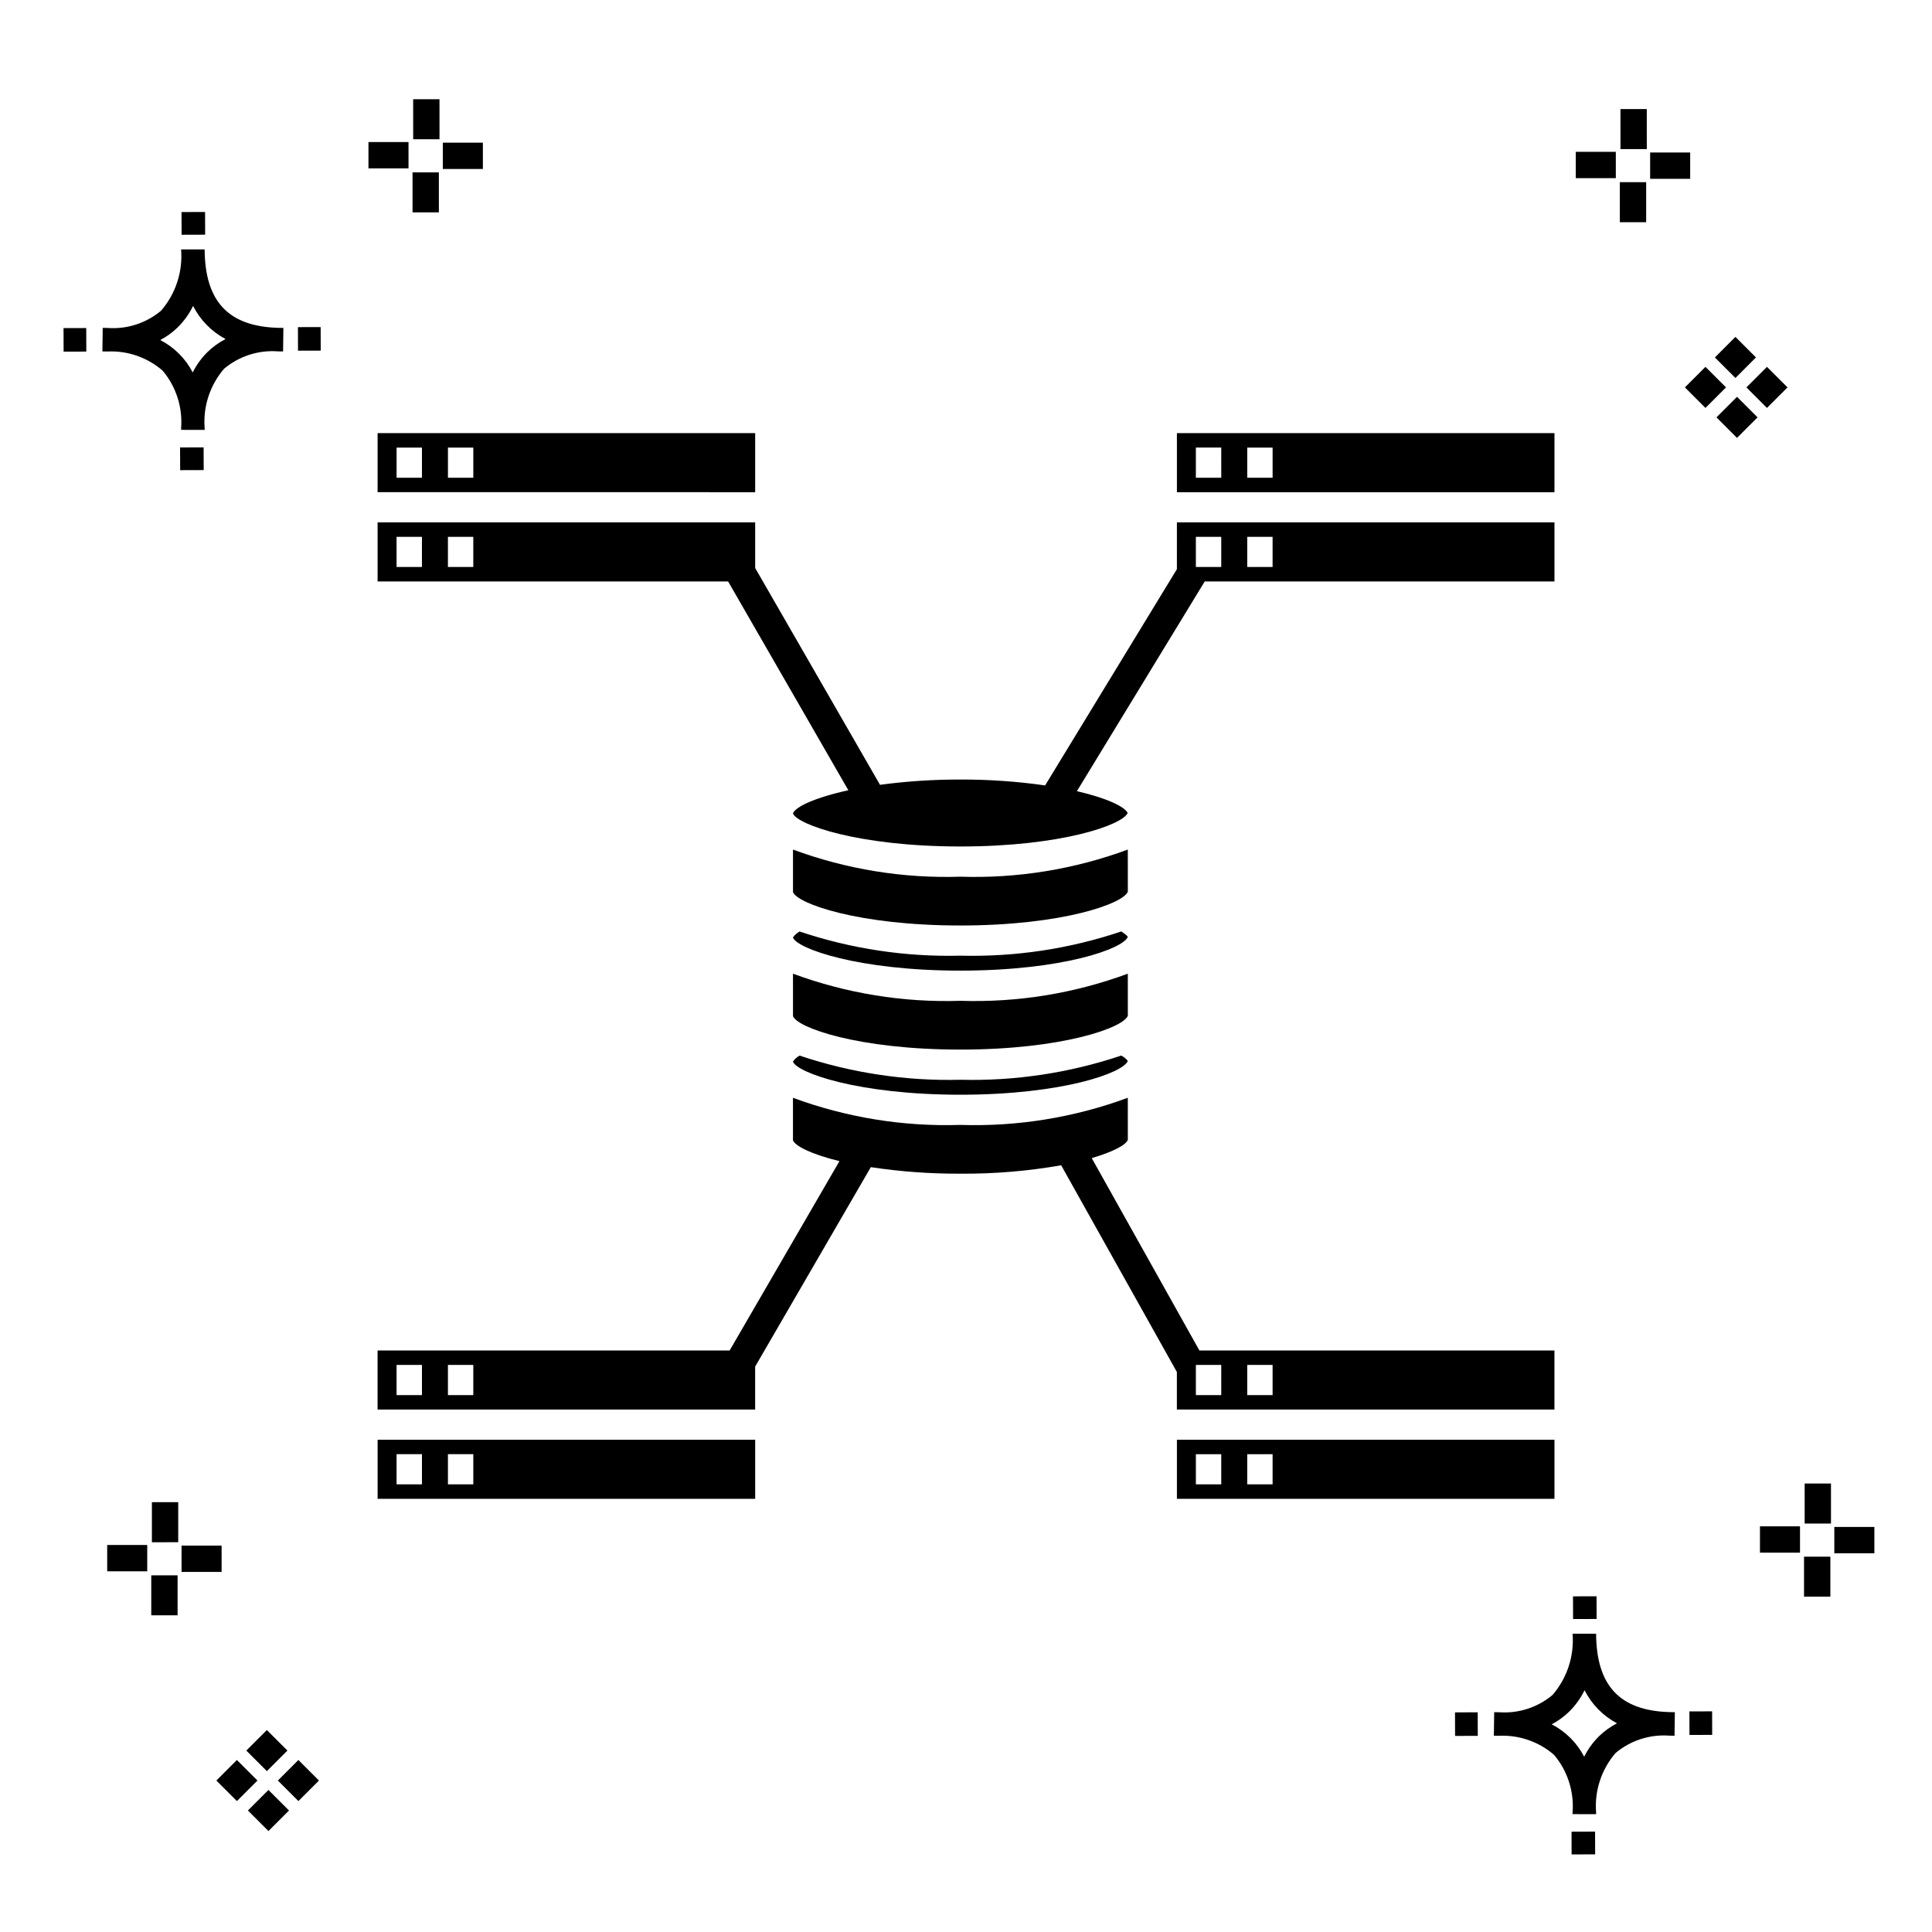<?xml version="1.0" encoding="UTF-8"?>
<!-- Uploaded to: SVG Repo, www.svgrepo.com, Generator: SVG Repo Mixer Tools -->
<svg fill="#000000" width="800px" height="800px" version="1.1" viewBox="144 144 512 512" xmlns="http://www.w3.org/2000/svg">
 <g>
  <path d="m197.96 262.56 0.02 6.016-6.238 0.02-0.02-6.016zm19.738-31.68c0.434 0.023 0.93 0.008 1.402 0.02l-0.082 6.238c-0.449 0.008-0.93-0.004-1.387-0.02v-0.004c-5.172-0.379-10.285 1.277-14.254 4.617-3.746 4.352-5.598 10.023-5.141 15.75v0.449l-6.238-0.016v-0.445c0.434-5.535-1.328-11.02-4.914-15.262-4.047-3.504-9.285-5.316-14.633-5.055h-0.004c-0.434 0-0.867-0.008-1.312-0.02l0.09-6.238c0.441 0 0.879 0.008 1.309 0.02h-0.004c5.129 0.375 10.203-1.266 14.148-4.566 3.879-4.484 5.797-10.34 5.32-16.254l6.238 0.008c0.074 13.766 6.266 20.395 19.461 20.777zm-13.922 2.969h-0.004c-3.703-1.969-6.707-5.031-8.602-8.773-1.043 2.148-2.453 4.098-4.164 5.762-1.352 1.301-2.879 2.406-4.539 3.277 3.691 1.902 6.699 4.902 8.609 8.586 1.004-2.019 2.336-3.856 3.945-5.438 1.41-1.363 3.008-2.516 4.75-3.414zm-42.938-2.898 0.02 6.238 6.016-0.016-0.02-6.238zm68.137-0.273-6.019 0.016 0.02 6.238 6.019-0.016zm-30.609-24.484-0.02-6.016-6.238 0.02 0.02 6.016zm405.96 42.965 5.445 5.445-5.445 5.445-5.445-5.445zm7.941-7.941 5.445 5.445-5.445 5.445-5.445-5.445zm-16.301 0 5.445 5.445-5.445 5.445-5.445-5.445zm7.941-7.941 5.445 5.445-5.441 5.449-5.445-5.445zm-11.992-41.891h-10.613v-6.977h10.613zm-19.707-0.168h-10.613v-6.977h10.613zm8.043 11.668h-6.977v-10.602h6.977zm0.168-19.375h-6.977l-0.004-10.613h6.977zm-308.45 5.273h-10.617v-6.977h10.617zm-19.707-0.168h-10.617v-6.977h10.613zm8.043 11.664h-6.977l-0.004-10.598h6.977zm0.168-19.375h-6.977l-0.004-10.613h6.977zm300 448.52 0.02 6.016 6.238-0.02-0.02-6.016zm25.977-31.699c0.438 0.023 0.93 0.008 1.402 0.02l-0.082 6.238c-0.449 0.008-0.93-0.004-1.387-0.02-5.172-0.379-10.289 1.277-14.254 4.617-3.75 4.352-5.602 10.023-5.144 15.75v0.449l-6.238-0.016v-0.445c0.438-5.539-1.328-11.023-4.91-15.266-4.047-3.504-9.289-5.312-14.633-5.051h-0.004c-0.434 0-0.867-0.008-1.312-0.02l0.09-6.238c0.441 0 0.879 0.008 1.309 0.02h-0.004c5.129 0.371 10.203-1.266 14.145-4.566 3.879-4.484 5.797-10.34 5.32-16.254l6.238 0.008c0.074 13.762 6.266 20.395 19.461 20.773zm-13.922 2.969-0.004 0.004c-3.703-1.969-6.707-5.031-8.602-8.773-1.043 2.148-2.453 4.098-4.168 5.762-1.352 1.301-2.879 2.406-4.539 3.277 3.691 1.902 6.699 4.898 8.609 8.586 1.004-2.019 2.34-3.859 3.945-5.438 1.41-1.363 3.012-2.516 4.754-3.414zm-42.938-2.898 0.02 6.238 6.016-0.016-0.02-6.238zm68.137-0.273-6.019 0.016 0.02 6.238 6.019-0.016zm-30.609-24.48-0.02-6.016-6.238 0.02 0.02 6.016zm73.609-17.414-10.613 0.004v-6.977h10.613zm-19.707-0.164h-10.613v-6.977h10.613zm8.043 11.664h-6.977v-10.598h6.977zm0.168-19.375h-6.977l-0.004-10.613h6.977zm-414.09 70.602 5.445 5.445-5.445 5.445-5.445-5.445zm7.941-7.941 5.445 5.445-5.445 5.445-5.445-5.445zm-16.301 0 5.445 5.445-5.445 5.445-5.445-5.445zm7.941-7.941 5.445 5.445-5.445 5.445-5.445-5.445zm-11.996-41.895h-10.613v-6.973h10.613zm-19.707-0.164h-10.613v-6.977h10.613zm8.043 11.664h-6.977v-10.598h6.977zm0.168-19.375-6.977 0.004v-10.617h6.977z"/>
  <path d="m433.32 450.91c5.711-1.672 9.109-3.508 9.566-4.856l-0.008-11.133h-0.004c-14.184 5.242-29.254 7.684-44.367 7.191-15.113 0.492-30.18-1.949-44.363-7.188v11.242c0.52 1.504 4.805 3.711 12.32 5.547l-29.102 50.176h-93.301v15.656h100.06v-11.383l30.66-52.859v0.004c7.852 1.188 15.785 1.766 23.727 1.73 8.953 0.066 17.891-0.68 26.711-2.227l30.664 54.781v9.957l100.06-0.004v-15.656h-94.09zm-177.5 62.809h-6.723v-7.996h6.723zm13.609 0h-6.723v-7.996h6.723zm205.1-7.996h6.723v7.996h-6.723zm-6.883 7.996h-6.727v-7.996h6.723zm-11.754 27.484h100.06v-15.656l-100.06-0.004zm18.637-11.828h6.723v7.996h-6.723zm-13.609 0h6.723v7.996h-6.723zm-106.77-136.94c0.449-0.66 1.047-1.203 1.75-1.578 13.723 4.602 28.145 6.769 42.613 6.406 14.477 0.367 28.91-1.805 42.641-6.418 1.41 0.891 1.77 1.445 1.727 1.422-1.141 3.144-17.297 8.957-44.367 8.957-27.102 0-43.254-5.828-44.363-8.75zm0 32.887c0.449-0.66 1.047-1.203 1.75-1.578 13.723 4.602 28.145 6.769 42.613 6.406 14.477 0.363 28.906-1.809 42.637-6.418 0.668 0.352 1.258 0.836 1.727 1.422-1.141 3.144-17.297 8.957-44.367 8.957-27.102 0-43.254-5.828-44.363-8.75zm0-23.285c14.184 5.238 29.25 7.68 44.363 7.188 15.113 0.492 30.184-1.949 44.367-7.191l0.008 11.133c-1.055 3.137-17.23 8.984-44.375 8.984-27.145 0-43.32-5.848-44.363-8.871zm0-21.641v-11.25c14.184 5.238 29.25 7.68 44.363 7.188 15.113 0.492 30.184-1.949 44.367-7.191l0.008 11.137c-1.059 3.137-17.23 8.984-44.379 8.984-27.145 0.004-43.316-5.848-44.359-8.867zm-110.08 160.8h100.06v-15.656l-100.06-0.004zm18.637-11.828h6.723v7.996h-6.723zm-13.609 0h6.723v7.996h-6.723zm206.79-234.53-34.922 57.305c-7.438-1.062-14.941-1.582-22.453-1.559-7.125-0.016-14.242 0.449-21.305 1.398l-33.082-57.457v-12.094h-100.06v15.656h92.887l31.867 55.34c-8.863 1.93-14.066 4.414-14.672 6.121v0.035c1.109 2.914 17.262 8.742 44.363 8.742 26.828 0 42.938-5.711 44.332-8.871-0.723-1.633-5.434-3.934-13.453-5.789l33.871-55.578h92.688v-15.656h-100.06zm-200.07-0.578h-6.723v-7.996h6.723zm13.609 0h-6.723v-7.996h6.723zm205.1-7.996h6.723v7.996h-6.723zm-13.609 0h6.723v7.996h-6.723zm-116.79-27.484-100.06-0.004v15.656l100.06 0.004zm-88.305 11.828h-6.723v-7.996h6.723zm13.609 0h-6.723v-7.996h6.723zm186.46-11.828v15.656h100.06v-15.656zm11.754 11.828-6.727-0.004v-7.996h6.723zm13.609 0h-6.723v-7.996h6.723z"/>
 </g>
</svg>